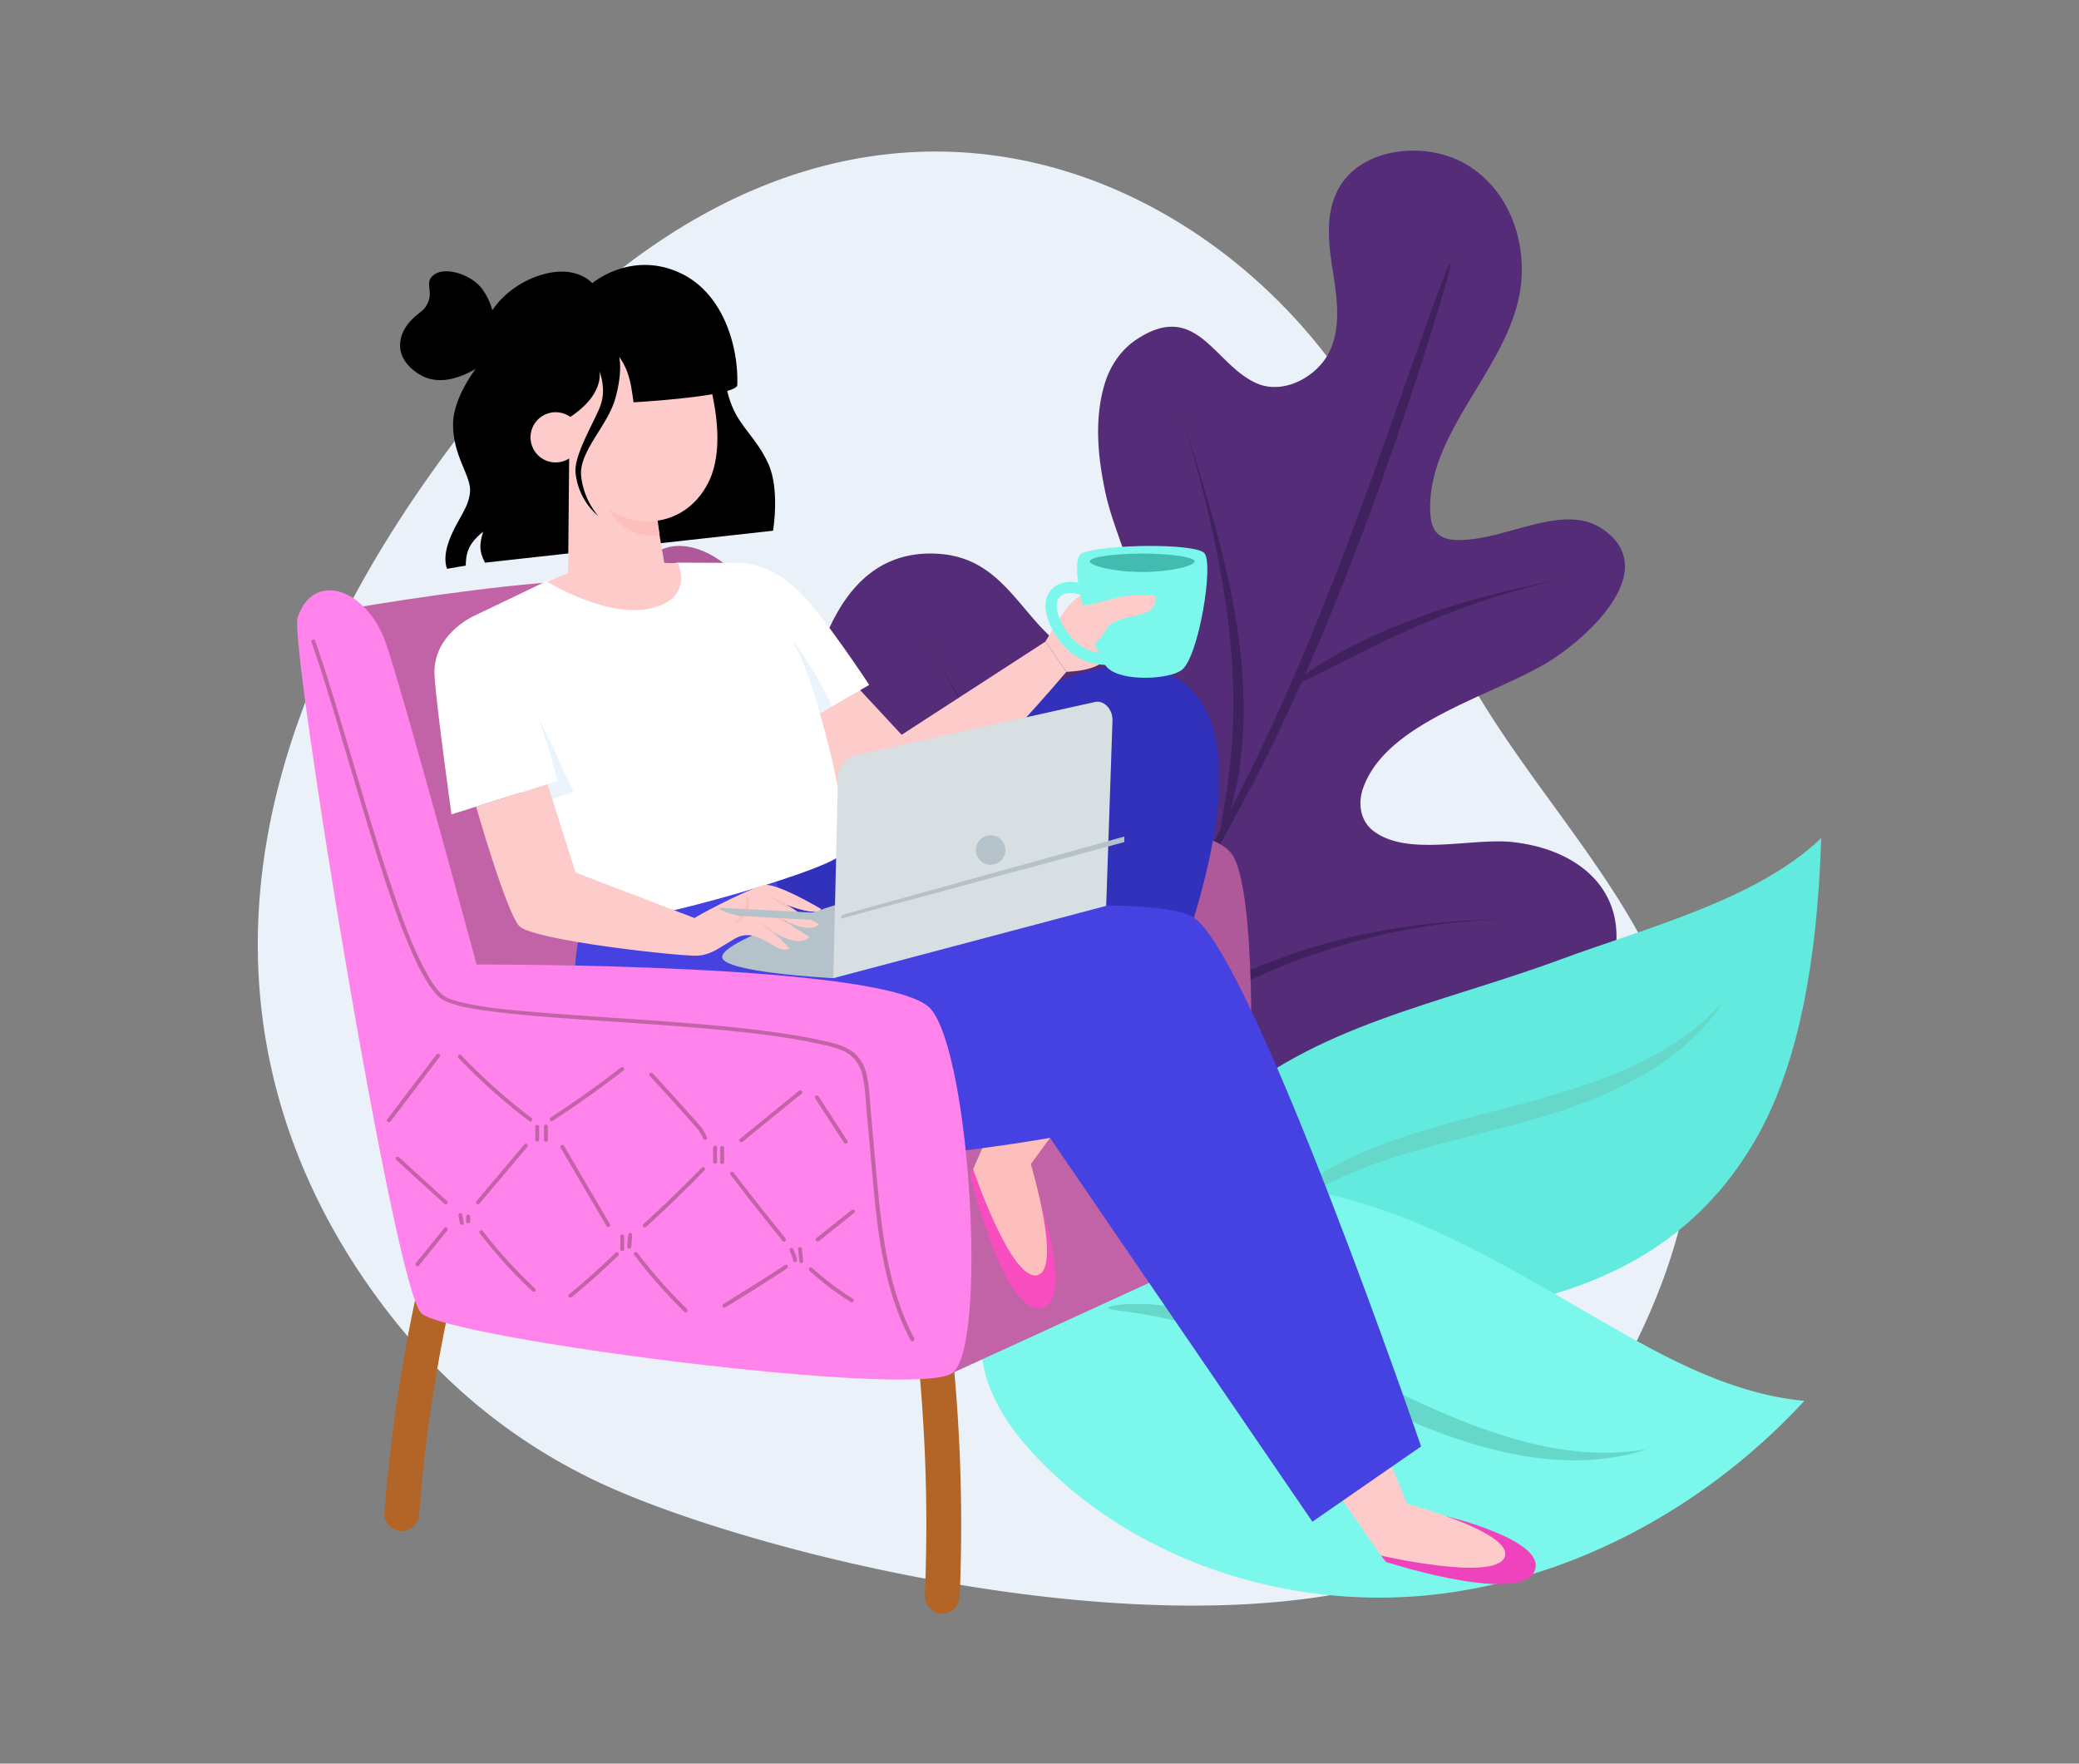 <svg id="Layer_1" data-name="Layer 1" xmlns="http://www.w3.org/2000/svg" viewBox="0 0 1022.22 867.06"><rect x="0" y="0" width="1022.22" height="867.06" fill="#808080" stroke="none"/><defs><style>.cls-1{fill:#eaf1f8;}.cls-2{fill:#542c77;}.cls-3{fill:#3f215e;}.cls-4{fill:#63eadf;}.cls-5{fill:#7cf7eb;}.cls-6{fill:#66d8ca;}.cls-7{fill:#d7dfe2;}.cls-8{fill:#b26526;}.cls-9{fill:#af589a;}.cls-10{fill:#3f505b;}.cls-11{fill:#c163a6;}.cls-12{fill:#304049;}.cls-13{fill:#ef43be;}.cls-14{fill:#fccbca;}.cls-15{fill:#f74dbf;}.cls-16{fill:#fdbfbc;}.cls-17{fill:#3131bc;}.cls-18{fill:#4642e1;}.cls-19{fill:#fff;}.cls-20{fill:#ebf4fb;}.cls-21{fill:#b6c2c9;}.cls-22{fill:#ff83eb;}.cls-23{fill:#42bcb0;}</style></defs><path class="cls-1" d="M198.75,655A279.22,279.22,0,0,0,301,731.75c100.26,44,385.39,107.27,464.69-6.87,171.2-246.43-38-304.09-69.47-457.6S416.33-62.44,207.58,238.94C69.58,438.17,137.11,581,198.75,655Z"/><path class="cls-2" d="M581.45,578.06c8.41-.23,16.82-.8,25.15-1.67,10-1,19.92-2.53,29.76-4.37,14.07-2.64,27.94-6,41.6-10s27.17-8.49,40.45-13.42c3.2-1.19,6.92-2.16,9.89-3.76s6.05-3.64,9-5.45a186.32,186.32,0,0,0,16.5-11.32c20.4-15.72,37.37-36.55,40.57-61.09,3.88-29.86-18.27-49.26-50.25-52.94-20.43-2.35-52.47,7.52-69.19-5.8-6-4.77-7.18-13-5-19.87,10.63-32.77,62.09-45.51,90.51-62.44,19.14-11.4,57.12-45.31,27.78-65.65-19.26-13.35-45.76,4.62-70,5.23-3.87.1-8.06-.38-10.91-2.74s-3.76-6.27-4-9.83c-2.69-40.82,40.22-72.83,44.56-113.3,2.3-21.43-5.74-46.08-26.68-58.67-18.9-11.37-49.2-9-61.51,9.31-8,11.81-6.82,26.7-4.74,40.41s4.78,28.12-.69,41-22.69,22.89-36.55,16.68c-20.85-9.36-29.3-41-58.83-21.51-8.19,5.4-13.42,13.83-15.95,22.66-4.94,17.29-3.06,35.73.7,53.11,3.82,17.71,13.6,35.7,14.78,53.65.49,7.4-1.43,15.21-7,20.69-14.9,14.75-31.33.77-41.7-10.95-14-15.78-24.41-32.82-49.82-33.84-42.8-1.72-56.62,42-63.16,71.82-.1.42-.19.85-.28,1.28a202.06,202.06,0,0,0-4.32,36.23,225.37,225.37,0,0,0,1.87,35.68q1.15,8.86,2.92,17.66c.55,2.77,1.71,5.79,1.75,8.59,0,.92-.35,1.78-.4,2.69a29.73,29.73,0,0,0,.27,4.52c1.18,12.33,5,24.36,10.21,35.8a233.43,233.43,0,0,0,19.11,33.19c6.53,9.71,13.58,19.33,23.05,26.87,8.65,6.89,19,11.81,29.71,15.85C512.38,574.41,547.05,579,581.45,578.06Z"/><path class="cls-3" d="M603.66,303.9c.91,7.23,1.59,14.31,2.06,21.14s.65,13.44.71,19.72-.19,12.24-.48,17.82-.79,10.75-1.36,15.46-1.15,9-1.74,12.71L602,396c-.28,1.6-.54,3.06-.77,4.38-.4,2.64-.82,4.68-.94,6.1s-.08,2.19.18,2.26.72-.59,1.35-1.9a49.73,49.73,0,0,0,2.29-5.87c.41-1.29.86-2.74,1.35-4.32s.88-3.33,1.35-5.2c.9-3.74,1.77-8,2.5-12.82s1.31-10.05,1.72-15.71.56-11.74.43-18.12-.43-13.07-1.12-20-1.59-14-2.78-21.31-2.65-14.32-4.18-21.1-3.19-13.28-4.82-19.46c-3.31-12.35-6.62-23.39-9.43-32.65-5.64-18.51-9.12-30-9.12-30s.84,2.86,2.38,8.05,3.68,12.71,6.18,22,5.32,20.47,8,32.9c1.33,6.22,2.67,12.75,3.85,19.55S602.72,296.67,603.66,303.9Z"/><path class="cls-3" d="M701,302.21c-4.72,1.74-9.35,3.44-13.73,5.26L684,308.79l-3.17,1.38c-2.08.92-4.14,1.78-6.1,2.71-3.92,1.85-7.66,3.6-11.05,5.4s-6.54,3.49-9.36,5.12-5.3,3.19-7.46,4.57-4,2.67-5.4,3.77c-2.86,2.18-4.27,3.59-4,4s2.32-.25,5.62-1.8c1.65-.79,3.63-1.78,5.94-2.92l7.76-4c2.88-1.47,6-3.1,9.41-4.78s7-3.49,10.87-5.38c1.92-.94,3.93-1.83,6-2.8l3.07-1.44,3.17-1.41c4.24-2,8.71-3.82,13.28-5.77s9.11-3.7,13.53-5.33l3.26-1.25,3.24-1.15c2.14-.75,4.22-1.53,6.29-2.21,4.12-1.36,8-2.68,11.76-3.76s7.2-2.1,10.39-2.95,6.11-1.54,8.67-2.15,4.78-1.1,6.6-1.46l5.66-1.13-5.67,1.09c-1.83.34-4.06.76-6.64,1.31s-5.54,1.09-8.77,1.84-6.8,1.49-10.59,2.43-7.83,1.95-12.08,3.06c-2.13.55-4.27,1.2-6.49,1.81l-3.34.95L715,297.6C710.39,299,705.73,300.57,701,302.21Z"/><path class="cls-3" d="M500.14,414.67q1.56,5.25,3.08,10.37c1,3.4,1.85,6.81,2.78,10.12l1.33,4.93q.59,2.46,1.17,4.87c.75,3.21,1.58,6.34,2.24,9.42,1.31,6.16,2.65,12,3.64,17.51.52,2.75,1.09,5.39,1.53,7.95s.86,5,1.27,7.36c.89,4.68,1.46,8.94,2.11,12.66.32,1.87.62,3.61.9,5.2s.49,3.07.71,4.38c.92,5.27,1.71,8.17,2.26,8.14s.77-3,.68-8.35c-.05-1.34-.09-2.83-.14-4.45s-.24-3.39-.4-5.28c-.35-3.79-.68-8.11-1.4-12.85-.34-2.37-.7-4.86-1.07-7.45s-.93-5.27-1.42-8c-.95-5.57-2.32-11.46-3.73-17.67-.7-3.1-1.59-6.25-2.42-9.48q-.63-2.42-1.29-4.88t-1.47-4.95c-1-3.32-1.94-6.73-3.11-10.13s-2.3-6.87-3.48-10.36-2.55-6.89-3.81-10.27-2.66-6.65-4-9.89c-.67-1.61-1.32-3.21-2-4.8l-2.07-4.66c-1.39-3.07-2.67-6.1-4.06-9-2.79-5.81-5.37-11.35-8.06-16.43-1.32-2.55-2.54-5-3.81-7.38s-2.5-4.59-3.67-6.74c-2.28-4.32-4.58-8.12-6.5-11.5l-2.7-4.7-2.38-3.9-4.4-7.3,4.36,7.32,2.32,3.93,2.61,4.73c1.85,3.42,4,7.27,6.16,11.64l3.43,6.83c1.17,2.38,2.28,4.9,3.49,7.49,2.46,5.15,4.77,10.77,7.26,16.66,1.24,3,2.36,6,3.59,9.12q.9,2.34,1.83,4.72c.56,1.6,1.14,3.22,1.72,4.85,1.13,3.27,2.41,6.56,3.47,10Z"/><path class="cls-3" d="M493.16,563.74q6.13-5.72,12.6-12.26c1.17-1.12,2.27-2.32,3.38-3.54l3.38-3.68L516,540.5l1.75-1.91,1.68-2,6.87-8.19c2.35-2.77,4.49-5.76,6.81-8.71a434.15,434.15,0,0,0,26.69-39.35c8.66-14.25,17.19-29.48,25.74-45.41s17.33-32.48,26-49.5,16.34-34,23.58-50.41,13.72-32.44,19.74-47.75,11.53-29.93,16.53-43.67q3.78-10.28,7.2-19.88t6.54-18.37c4.14-11.72,7.88-22.33,11.16-31.64s6.14-17.33,8.54-23.86c4.77-13.08,7.67-20.24,8.2-20.09s-1.4,7.56-5.38,20.86c-2,6.64-4.49,14.76-7.5,24.15s-6.48,20.08-10.47,31.86c-2,5.89-4.08,12.06-6.34,18.46s-4.59,13.08-7.1,20c-5,13.77-10.54,28.41-16.62,43.75s-12.84,31.33-20.19,47.78-15.49,33.29-24.3,50.34c-9,17-18.06,33.38-26.88,49.21s-17.7,30.95-26.66,45.1a446.2,446.2,0,0,1-27.49,39.07c-2.38,2.93-4.58,5.89-7,8.64l-7,8.12-1.71,2-1.79,1.9-3.51,3.73-3.44,3.65c-1.12,1.2-2.24,2.39-3.43,3.5q-6.62,6.57-12.89,12.28C493.26,564,493.21,563.86,493.16,563.74Z"/><path class="cls-3" d="M640.93,467.14l-10.76,3.74c-.88.31-1.77.6-2.64.93l-2.57,1-5.07,2-5,2-4.77,2.18c-3.13,1.47-6.27,2.8-9.19,4.31-5.84,3.05-11.44,5.87-16.38,8.94-2.49,1.51-5,2.88-7.19,4.36L571,501c-4.13,2.69-7.55,5.48-10.62,7.84-1.52,1.21-3,2.3-4.21,3.37l-3.33,3c-4,3.69-5.94,5.9-5.56,6.25s3.06-1.18,7.52-4.27l3.68-2.6,4.47-3c3.22-2.12,6.74-4.71,10.91-7.22l6.43-4.07c2.24-1.42,4.68-2.74,7.14-4.2,4.88-3,10.36-5.77,16.06-8.82,2.86-1.52,5.91-2.87,9-4.37l4.64-2.23,4.85-2.08,4.93-2.13,2.49-1.08c.85-.34,1.71-.65,2.57-1l10.46-4L653,466.87c.88-.29,1.75-.6,2.63-.88l2.64-.76,5.23-1.52,5.13-1.49,5.11-1.24c3.38-.8,6.66-1.7,9.92-2.35,6.53-1.28,12.73-2.6,18.63-3.37,2.94-.41,5.77-.91,8.52-1.21l7.91-.8c5-.6,9.63-.71,13.65-.94,2-.09,3.89-.22,5.62-.26h13.56l-8.83-.06L738,452c-1.73,0-3.61.1-5.63.16-4,.16-8.64.16-13.7.61l-8,.56c-2.77.21-5.62.61-8.59.92-6,.55-12.25,1.62-18.89,2.64-3.32.52-6.66,1.29-10.11,1.95l-5.22,1-5.26,1.29-5.36,1.32-2.71.67c-.9.24-1.79.52-2.69.78Z"/><path class="cls-4" d="M557.44,664.94c-7.41-43.56,8.87-89.44,42.3-119.23,47.15-42,107-51.63,167.74-74.07,42-15.5,96.64-29.42,128-59.63-1.54,47-7.74,103.42-30.36,144.78-26.76,48.94-69.79,75.07-127.65,85.66S619,678.35,563.32,657.55"/><path class="cls-5" d="M457.16,673.76c27.61-31.43,56.62-63.89,95.59-80.16a141.92,141.92,0,0,1,17.42-6c27.24-7.39,56.43-6.46,84-.15,51.52,11.79,96.64,41.33,142.5,67.27,28.23,16,58.13,31,90.53,34C838.57,741.33,771,778.4,698.67,784.59S550.25,763.92,503.41,709.4c-16.74-19.49-29.44-49-13.73-69.17"/><path class="cls-6" d="M673.69,689.58c-17.29-8.43-33.48-16.66-48.49-23.34a297.64,297.64,0,0,0-40.73-15.14c-23.81-6.75-39.5-6.46-39.52-8.19,0-.36,1-.7,2.82-1,.94-.17,2.09-.32,3.47-.48l2.22-.22c.8-.06,1.64-.06,2.53-.08,1.8,0,3.79-.05,6-.05s4.55.27,7.1.44A148,148,0,0,1,586.23,644c12.63,2.48,27.24,7.15,42.82,13.51s32.11,14.43,49.3,22.8,33.55,15.82,48.93,21.43,29.66,9.36,41.94,11a146.6,146.6,0,0,0,16.69,1.43c2.46,0,4.78.07,6.9,0l5.81-.33c.88-.06,1.71-.08,2.48-.15l2.16-.28,3.4-.43,2.82-.34-2.72.78-3.31.93-2.13.59c-.76.18-1.59.32-2.45.49l-5.82,1.12c-2.14.32-4.49.55-7,.85a130,130,0,0,1-17.28.44c-12.85-.4-28.06-3.06-44.3-7.9S691.05,698,673.69,689.58Z"/><path class="cls-6" d="M742.31,553.6c-16.77,4.33-32.7,8.16-46.87,12.34a271.83,271.83,0,0,0-36.64,13.25c-20.15,9.11-30.52,18.18-31.59,17.07-.22-.22.21-1,1.27-2.26.53-.63,1.21-1.39,2-2.27l1.36-1.4c.5-.49,1.06-1,1.65-1.49q1.79-1.56,4-3.42c1.51-1.19,3.22-2.4,5-3.74a135.45,135.45,0,0,1,13.08-8.09c10-5.54,22.68-10.79,37.05-15.49s30.42-8.83,47.09-13.14,32.24-8.75,46-13.83,25.66-10.73,34.93-16.62A127.5,127.5,0,0,0,832.81,506c1.67-1.4,3.26-2.66,4.67-3.89s2.59-2.45,3.7-3.51c.56-.53,1.1-1,1.58-1.5l1.28-1.4,2-2.2,1.68-1.82-1.35,2-1.66,2.48-1.07,1.59c-.4.55-.87,1.11-1.34,1.71l-3.23,4c-1.25,1.42-2.68,2.9-4.2,4.52a111.58,111.58,0,0,1-11.34,10.08c-8.89,7-20.75,13.92-34.62,20S759.14,549.23,742.31,553.6Z"/><path class="cls-7" d="M433.24,534.49l47.84,2.78-.14,6.3L439.27,541S433.71,540,433.24,534.49Z"/><g id="woman"><path class="cls-8" d="M204.63,636.71q-4.4,20.37-7.72,40.95-3.45,21.48-5.78,43.12-1.26,11.67-2.16,23.38a8.67,8.67,0,0,0,2.51,6.06,8.58,8.58,0,0,0,12.13,0l1.34-1.74a8.62,8.62,0,0,0,1.17-4.32q1.32-17.13,3.39-34.2.6-4.86,1.24-9.71l-.3,2.27q3.23-24,7.94-47.85,1.32-6.7,2.77-13.4a9.11,9.11,0,0,0-.86-6.61,8.59,8.59,0,0,0-11.73-3.07,8.57,8.57,0,0,0-3.94,5.12Z"/><path class="cls-8" d="M451.89,672.36q2,21.78,2.9,43.66t.61,43.6q-.15,12.3-.66,24.59a9.8,9.8,0,0,0,2.51,6.54,8.13,8.13,0,0,0,12.12,0,10.35,10.35,0,0,0,2.51-6.54q.92-21.87.67-43.77t-1.61-43.57q-.76-12.27-1.91-24.51a7.35,7.35,0,0,0-.74-3.57,6.88,6.88,0,0,0-1.77-3,8.13,8.13,0,0,0-12.12,0,9.38,9.38,0,0,0-2.51,6.54Z"/><path class="cls-9" d="M612.13,609.13s10.14-160-5.76-188.19S431,412.49,431,412.49s-41-98.78-66.55-127.58c-18.43-20.75-44.7-24-51.84,2.12s82.46,305.59,82.46,305.59Z"/><path class="cls-10" d="M465.35,426.86a415,415,0,0,1,48.18-3.26c8-.07,16,.06,23.91.49,7.12.39,14.56,1.2,20.93,4.65,5.82,3.16,10.88,8.75,11.5,15.57.11,1.21,2,1.23,1.91,0-.58-6.31-4.42-11.66-9.45-15.32-5.83-4.24-13.09-5.78-20.14-6.46-8-.77-16.19-.83-24.27-.85q-12.39,0-24.77.7-13.93.83-27.8,2.58c-1.2.15-1.22,2.05,0,1.9Z"/><path class="cls-11" d="M468.33,675l143.8-65.88s23.78-84.26-38.27-105.92S367,489.73,367,489.73s-9.08-179.92-31.59-198.82-189.12,12.85-189.12,12.85L228.7,602.05Z"/><path class="cls-12" d="M485.42,600.93a50.77,50.77,0,0,1,16-6.95c1.19-.29.68-2.12-.51-1.84a52.39,52.39,0,0,0-16.42,7.14c-1,.68-.07,2.33,1,1.65Z"/><g id="woman-2" data-name="woman"><path class="cls-13" d="M711,745.4l-32,19.38,2.56,3.21,12.18,3.52c19,5.08,54.1,12.71,60.4,1.61C762.8,757.75,711,745.4,711,745.4Z"/><path class="cls-14" d="M647.47,719.31,679,764.78s55.78,12.9,60.8.8-48-26.25-48-26.25l-17.15-42Z"/><path class="cls-15" d="M478.48,574.82l-1.39,3.86s16.08,65.12,33.73,64.48,1-51.26,1-51.26Z"/><path class="cls-16" d="M500.66,524.16l-22.18,50.66s18.3,54.25,31.23,52.17-2.86-54.64-2.86-54.64l26.79-36.67Z"/><path class="cls-17" d="M408.37,422l4.16-1.76S511.37,307.37,572,330.28c75.14,28.4-27.79,225.55-27.79,225.55l-53.28-21.18,2.28-71.32L356,526.83,344.5,426.32Z"/><path class="cls-18" d="M287.37,449.24s-13.67,40.11,3.24,94.47c16.54,53.13,225.68,15.72,225.68,15.72l129,188.69,53.44-37s-80.85-235.52-111-259.48c-20.7-16.45-197.69,3.29-197.69,3.29l-11.83-29.81Z"/><path class="cls-14" d="M421.77,338.05l21.56,23.2,70.72-45.84,10.24,14.9s-40.92,49.16-70.42,70c-20.39,14.43-48.92-17-49.26-18.48-.84-3.77-6.74-27.47-6.74-27.47Z"/><path class="cls-19" d="M365.87,276.77S380,278,392.51,290.27s34.87,46.45,34.87,46.45l-38,22Z"/><path class="cls-20" d="M389.9,315.22l12,36.21,7.25-4.13S400.33,328.12,389.9,315.22Z"/><path class="cls-19" d="M268.89,285.61l64.38-9,32.6.14s20.77,27.21,30.5,53c8.76,23.24,23.38,81.48,17.45,90.12s-116.23,39.6-130.62,34.74S232.65,303,232.65,303Z"/><path class="cls-21" d="M355.09,470.51c0-10.66,85.72-34.69,85.72-34.69L413.87,474.9l-4.14,6S355.09,478.15,355.09,470.51Z"/><path class="cls-7" d="M409.73,480.91,543.9,445.35,547,354.12c.13-5.46-4.2-10-8.62-9L420,371.49c-4.62,1-7.87,5.64-8,11.36Z"/><path d="M380.1,260.92,238.46,276.63c-2.93-5.66-2.8-9-.89-15.26-5.72,4.78-8.55,8.58-8.55,16.7l-9.16,1.56s-2.65-4.79,1.36-14.87,9.12-14.82,9.89-22.77-8.53-17.72-8.34-33.6,15.75-32.91,15.75-32.91l118,4.77s-1,8.57,3.41,19.39,11.95,15.59,17.79,28.24S380.1,260.92,380.1,260.92Z"/><path d="M239.47,177.48s-18.77,15.86-33.56,6.4c-12.87-8.24-10.37-19.43-3.87-26.3,4.52-4.78,6.77-4.37,8.74-9.74s-2.43-9.58,3.14-13.14,18.28.35,23.45,7.75C245.57,154.17,243.52,166.2,239.47,177.48Z"/><path class="cls-14" d="M322.32,251.71l4.31,25,6.71.28s8.12,16.76-12.78,22C298.89,304.36,269,286,269,286l10.33-4.23.55-59.83Z"/><path class="cls-16" d="M323,253.38l1.31,9.6a23.63,23.63,0,0,1-25-12.75C291.62,236,323,253.38,323,253.38Z"/><path class="cls-14" d="M347,182.11s12.21,34.5,1,55.69c-12.32,23.4-39.71,22.48-52.6,9.21s-14.51-20.28-16-26.14-1.95-45.81,15.68-53.62S335.11,158.78,347,182.11Z"/><path d="M362.51,189.27c-.21,5.66-51,8.52-51,8.52-1.24-8.72-2-15.19-7.05-22.37,0,0,1.86,7.3-2,20.73S284.57,222.08,285.74,234a36.5,36.5,0,0,0,8.5,19.76A31.94,31.94,0,0,1,283,232.46c-.91-9,9.66-25.62,12.32-33.32,2.93-8.44-.6-16.59-.6-16.59s2.69,10.67-13.34,21.76-46.67-22.21-44.84-37.38S252,138.69,268,134.63s23.23,4.6,23.23,4.6,19.24-16.38,43.5-4.88C356.08,144.5,363.18,171.15,362.51,189.27Z"/><path class="cls-14" d="M261.71,219.51a12.34,12.34,0,1,0,7-16A12.34,12.34,0,0,0,261.71,219.51Z"/><path class="cls-20" d="M268.87,394c2.61-1.36,13.13-4.67,13.13-4.67-5.46-10.62-14.3-34.08-22.51-43.82Z"/><path class="cls-19" d="M232.65,303s-20.19,9.12-19,29.21c.9,14.92,8.34,68.17,8.34,68.17L274.12,384S260.69,323.77,232.65,303Z"/><path class="cls-21" d="M480,419.61a7.26,7.26,0,1,0,5.48-8.79A7.32,7.32,0,0,0,480,419.61Z"/><path class="cls-14" d="M234.09,396.57s14.71,51.54,21.17,58.68,81.41,15.26,88.05,14.58,9.18-3.15,17.82-8.25c11.95-7.06,20.73,8.78,27.14,4.63l-8.5-8.51s12.43,8.94,18.2,2.95l-14.43-9.23s14.61,8.49,19.1,2.85L382.24,443s18.35,8.39,21.55,3.93c0,0-22.69-13.58-28.62-11.74-10.37,3.23-34.86,16.33-33.54,16.19L283,429l-13.78-43.46Z"/><path class="cls-16" d="M367.1,440.14a10.94,10.94,0,0,1-.05,4.08,13.53,13.53,0,0,1-1.33,3.7,23.77,23.77,0,0,1-2.17,3.4c-.43.53-.85,1.08-1.28,1.64s-.92,1.06-1.34,1.66a20.63,20.63,0,0,0,1.88-1.07c.58-.43,1.15-.88,1.7-1.37a13,13,0,0,0,2.67-3.51,9.87,9.87,0,0,0,1.15-4.33A6.79,6.79,0,0,0,367.1,440.14Z"/><path class="cls-16" d="M393.2,449.05c-1.18-.94-2.42-1.79-3.67-2.6s-2.54-1.59-3.83-2.34-2.61-1.46-3.95-2.13-2.69-1.31-4.1-1.86c1.18.94,2.42,1.79,3.67,2.6s2.54,1.59,3.83,2.34,2.61,1.46,4,2.13S391.79,448.5,393.2,449.05Z"/><path class="cls-16" d="M389.86,455.46a34.6,34.6,0,0,0-3.16-2.28c-1.08-.71-2.19-1.36-3.31-2s-2.26-1.24-3.43-1.8a36.5,36.5,0,0,0-3.57-1.53,33.17,33.17,0,0,0,3.16,2.27c1.07.71,2.19,1.37,3.3,2s2.26,1.24,3.43,1.79A33.55,33.55,0,0,0,389.86,455.46Z"/><path class="cls-16" d="M384.4,462.33a27.24,27.24,0,0,0-2.34-2.57c-.81-.81-1.67-1.58-2.53-2.34s-1.77-1.47-2.69-2.16a30.33,30.33,0,0,0-2.9-1.92,28.67,28.67,0,0,0,2.34,2.57c.81.82,1.67,1.58,2.54,2.34s1.76,1.47,2.69,2.16A29,29,0,0,0,384.4,462.33Z"/></g><path class="cls-22" d="M468.33,675c17.21-13.09,8.79-156.1-10.64-178.91s-223.34-21.88-223.34-21.88-36.48-135-44.74-158.35c-9.37-26.49-35.54-35.64-43.32-12.11-4,12,47.44,329.4,60.87,341.9S451.13,688.11,468.33,675Z"/><path class="cls-11" d="M449.57,658.08c-11.69-22-15.34-47-17.75-71.5-1.3-13.22-2.43-26.45-3.63-39.67-.55-6.09-.7-12.38-2-18.36-1.15-5.15-3.74-9.6-8.32-12.38-4.08-2.47-8.87-3.54-13.48-4.56q-5.39-1.2-10.84-2.14c-8-1.4-16.08-2.49-24.16-3.43-18.17-2.12-36.41-3.48-54.65-4.75-17.36-1.21-34.74-2.26-52.07-3.75-12.24-1.05-24.83-2-36.76-5-3-.77-6.41-1.68-8.69-3.79-3.41-3.15-5.84-7.37-8-11.41C202,464,197,449.35,192.18,435c-6.12-18.22-11.6-36.64-17.07-55.06-5.33-17.93-10.57-35.89-16.37-53.68-1.22-3.72-2.46-7.43-3.75-11.13-.4-1.16-2.24-.66-1.84.5,5.87,16.86,10.94,34,16,51.08,5.59,18.77,11.08,37.57,17,56.23,5,15.74,10.24,31.53,17,46.61a95,95,0,0,0,8.28,15.35c2,2.86,4.23,5.7,7.44,7.22a49.23,49.23,0,0,0,11.84,3.4c6,1.15,12,1.9,18,2.57,16.11,1.77,32.3,2.79,48.46,3.88,18.48,1.26,37,2.48,55.42,4.21,16.42,1.54,32.91,3.36,49.06,6.79,4.54,1,9.28,1.87,13.46,3.94,5.53,2.74,8.24,7.55,9.33,13.47,1.18,6.41,1.39,13.06,2,19.55q.93,10.35,1.87,20.69c2.21,24.38,4.08,49.29,12.46,72.5a123,123,0,0,0,7,15.89c.57,1.08,2.22.12,1.64-1Z"/><path class="cls-11" d="M392.86,536.28c-9.73,7.85-19.39,15.79-29.07,23.69-1,.78.4,2.12,1.34,1.35,9.69-7.9,19.35-15.84,29.08-23.69,1-.77-.4-2.11-1.35-1.35Z"/><path class="cls-11" d="M350.63,564.16v6.64a1,1,0,1,0,1.9,0v-6.64a1,1,0,0,0-.95-.95,1,1,0,0,0-.95.95Z"/><path class="cls-11" d="M354.14,564.16v7.42a1,1,0,0,0,1.91,0v-7.42a1,1,0,0,0-1.91,0Z"/><path class="cls-11" d="M359.08,577.43q9.81,12.93,20,25.59c1.92,2.39,3.84,4.76,5.78,7.14.77,1,2.11-.41,1.35-1.35q-10.11-12.39-19.88-25-2.81-3.63-5.57-7.29c-.74-1-2.39,0-1.65,1Z"/><path class="cls-11" d="M388.3,615c.2.39.39.79.56,1.19,0,.06.05.12.08.17s0-.07,0,0,.07.17.11.26l.24.66a20.93,20.93,0,0,1,.74,2.57,1,1,0,0,0,1.17.67,1,1,0,0,0,.67-1.17A22.51,22.51,0,0,0,390,614a1,1,0,0,0-1.31-.34,1,1,0,0,0-.34,1.3Z"/><path class="cls-11" d="M392.4,614.13q.32,2.94.64,5.87a1,1,0,0,0,.95,1,1,1,0,0,0,.95-1q-.31-2.93-.64-5.87a1,1,0,0,0-.95-1,1,1,0,0,0-1,1Z"/><path class="cls-11" d="M386,621.92c-10,6.63-20.17,12.92-30.37,19.21-1,.64-.09,2.29,1,1.64,10.2-6.28,20.4-12.57,30.37-19.21,1-.67.07-2.32-1-1.64Z"/><path class="cls-11" d="M398,624.75a144.75,144.75,0,0,0,20.37,15.42c1,.66,2-1,1-1.64a143.38,143.38,0,0,1-20-15.13c-.9-.82-2.25.53-1.34,1.35Z"/><path class="cls-11" d="M402.71,610.11l17.35-13.88c1-.76-.4-2.1-1.35-1.34l-17.35,13.88c-1,.76.4,2.1,1.35,1.34Z"/><path class="cls-11" d="M347.57,559.17a20,20,0,0,0-3.71-6.06c-1.74-2.07-3.58-4.06-5.38-6.08q-5.53-6.18-11.13-12.31-3.21-3.53-6.45-7c-.84-.9-2.18.45-1.35,1.35q11,11.9,21.71,24a21.45,21.45,0,0,1,4.48,6.67c.41,1.15,2.25.65,1.83-.51Z"/><path class="cls-11" d="M345.07,574.05q-10.85,11.15-22.21,21.78-3.27,3.06-6.57,6.06c-.91.83.44,2.17,1.35,1.35q11.5-10.49,22.51-21.48,3.15-3.16,6.27-6.36c.86-.88-.49-2.23-1.35-1.35Z"/><path class="cls-11" d="M305,607.89v5.85a1,1,0,1,0,1.9,0v-5.85a1,1,0,0,0-1-1,1,1,0,0,0-.95,1Z"/><path class="cls-11" d="M308.87,607.11c-.16,1.95-.31,3.9-.47,5.85a1,1,0,0,0,1,.95,1,1,0,0,0,1-.95c.15-2,.31-3.9.46-5.85a1,1,0,0,0-.95-1,1,1,0,0,0-.95,1Z"/><path class="cls-11" d="M302.61,615.92q-10.94,10.76-22.85,20.46c-.95.77.4,2.11,1.35,1.35Q293,628,304,617.27c.88-.86-.47-2.21-1.35-1.35Z"/><path class="cls-11" d="M311.79,616.9a244.57,244.57,0,0,0,24.68,28c.88.85,2.23-.49,1.35-1.35a239,239,0,0,1-24.38-27.57c-.73-1-2.39,0-1.65,1Z"/><path class="cls-11" d="M300,602l-17.72-30.19q-2.53-4.3-5.05-8.61a1,1,0,0,0-1.65,1l17.72,30.19,5.06,8.61a1,1,0,0,0,1.64-1Z"/><path class="cls-11" d="M263.18,554.4v5.86a1,1,0,0,0,.95,1,1,1,0,0,0,.95-1V554.4a1,1,0,1,0-1.9,0Z"/><path class="cls-11" d="M267.47,553.62v7a1,1,0,0,0,1.91,0v-7a1,1,0,0,0-1.91,0Z"/><path class="cls-11" d="M271.72,551.06q14-9.1,27.44-19.15,3.73-2.82,7.44-5.7c1-.75-.39-2.09-1.35-1.34q-13,10.11-26.63,19.34-3.9,2.64-7.86,5.21c-1,.66-.07,2.31,1,1.64Z"/><path class="cls-11" d="M261.25,549.59A292.64,292.64,0,0,1,234,526.1q-3.69-3.6-7.26-7.32c-.85-.89-2.19.46-1.34,1.35a296.34,296.34,0,0,0,26.82,24.76q4,3.24,8.06,6.35c1,.74,1.92-.91,1-1.65Z"/><path class="cls-11" d="M257.87,562.61l-23.59,27.91c-.78.93.56,2.28,1.35,1.34q11.79-14,23.59-27.91c.79-.93-.56-2.28-1.35-1.34Z"/><path class="cls-11" d="M225.43,597.58l.75,3.91a1,1,0,0,0,1.17.67A1,1,0,0,0,228,601l-.75-3.91a1,1,0,0,0-1.17-.67,1,1,0,0,0-.66,1.17Z"/><path class="cls-11" d="M229.21,598.13v2.34a1,1,0,0,0,.28.67,1,1,0,0,0,.67.28,1,1,0,0,0,1-.95v-2.34a1,1,0,0,0-1-1,1,1,0,0,0-.95,1Z"/><path class="cls-11" d="M235.82,606.23a239.59,239.59,0,0,0,19.74,22.6q3,3.06,6.21,6c.89.84,2.24-.5,1.34-1.34A239,239,0,0,1,242.81,612q-2.73-3.3-5.34-6.69a1,1,0,0,0-1.31-.34,1,1,0,0,0-.34,1.3Z"/><path class="cls-11" d="M400.81,540,415,561.83c.66,1,2.31.07,1.64-1L402.45,539c-.67-1-2.32-.07-1.64,1Z"/><path class="cls-11" d="M192,551.34l24.23-31.85c.74-1-.92-1.92-1.65-1q-12.1,15.93-24.22,31.84c-.74,1,.91,1.93,1.64,1Z"/><path class="cls-11" d="M219.86,590.52l-23.68-21.58c-.9-.83-2.25.52-1.34,1.34l23.68,21.58c.9.83,2.25-.52,1.34-1.34Z"/><path class="cls-11" d="M205.89,622.27l14-17.28c.77-.94-.57-2.3-1.34-1.35l-14,17.28c-.77,1,.57,2.3,1.34,1.35Z"/><path class="cls-14" d="M531.72,292.5s-4.64,2.35-9.08,9-8.59,13.89-8.59,13.89l10.24,14.9s12.06-.19,17.15-4.35S531.72,292.5,531.72,292.5Z"/><path class="cls-5" d="M532.12,271.9c-8.09,3.08,5.16,49.48,12.49,56.47s30.66,5.67,36.58.91c8.27-6.66,15.75-52.48,10.94-57.38S543.74,267.48,532.12,271.9Z"/><path class="cls-23" d="M587.38,276c0,2.12-11.53,5.2-25.76,5.2s-25.77-3.08-25.77-5.2,11.53-3.84,25.77-3.84S587.38,273.91,587.38,276Z"/><path class="cls-5" d="M544.06,326.9A28.82,28.82,0,0,1,529.77,323c-7-4.09-13.22-12.65-15.13-20.81-1-4.36-.62-8.09,1.15-10.77,4.8-7.29,14.26-5.64,18.6-3.75a2.75,2.75,0,0,1-2.2,5.05c-.37-.16-8.36-3.49-11.8,1.73-.9,1.37-1,3.68-.38,6.49,1.54,6.59,6.93,14,12.54,17.31a23.07,23.07,0,0,0,12.59,3.07,2.75,2.75,0,0,1,.57,5.48A16,16,0,0,1,544.06,326.9Z"/><path class="cls-14" d="M534.69,319s5.09-2.1,9.3-9.76c3.22-5.88,16.77-6.05,21.07-8.82s2.57-7.8,2.57-7.8-11.44-.28-16.88.84-15.13,4.64-19.62,4S534.69,319,534.69,319Z"/></g><polygon class="cls-21" points="552.83 411.27 552.83 413.99 413.32 451.66 414.12 449.8 552.83 411.27"/><path class="cls-21" d="M353.57,446.28l54.79,2.82v3.65l-45.17-2.49S354.23,448.35,353.57,446.28Z"/></svg>